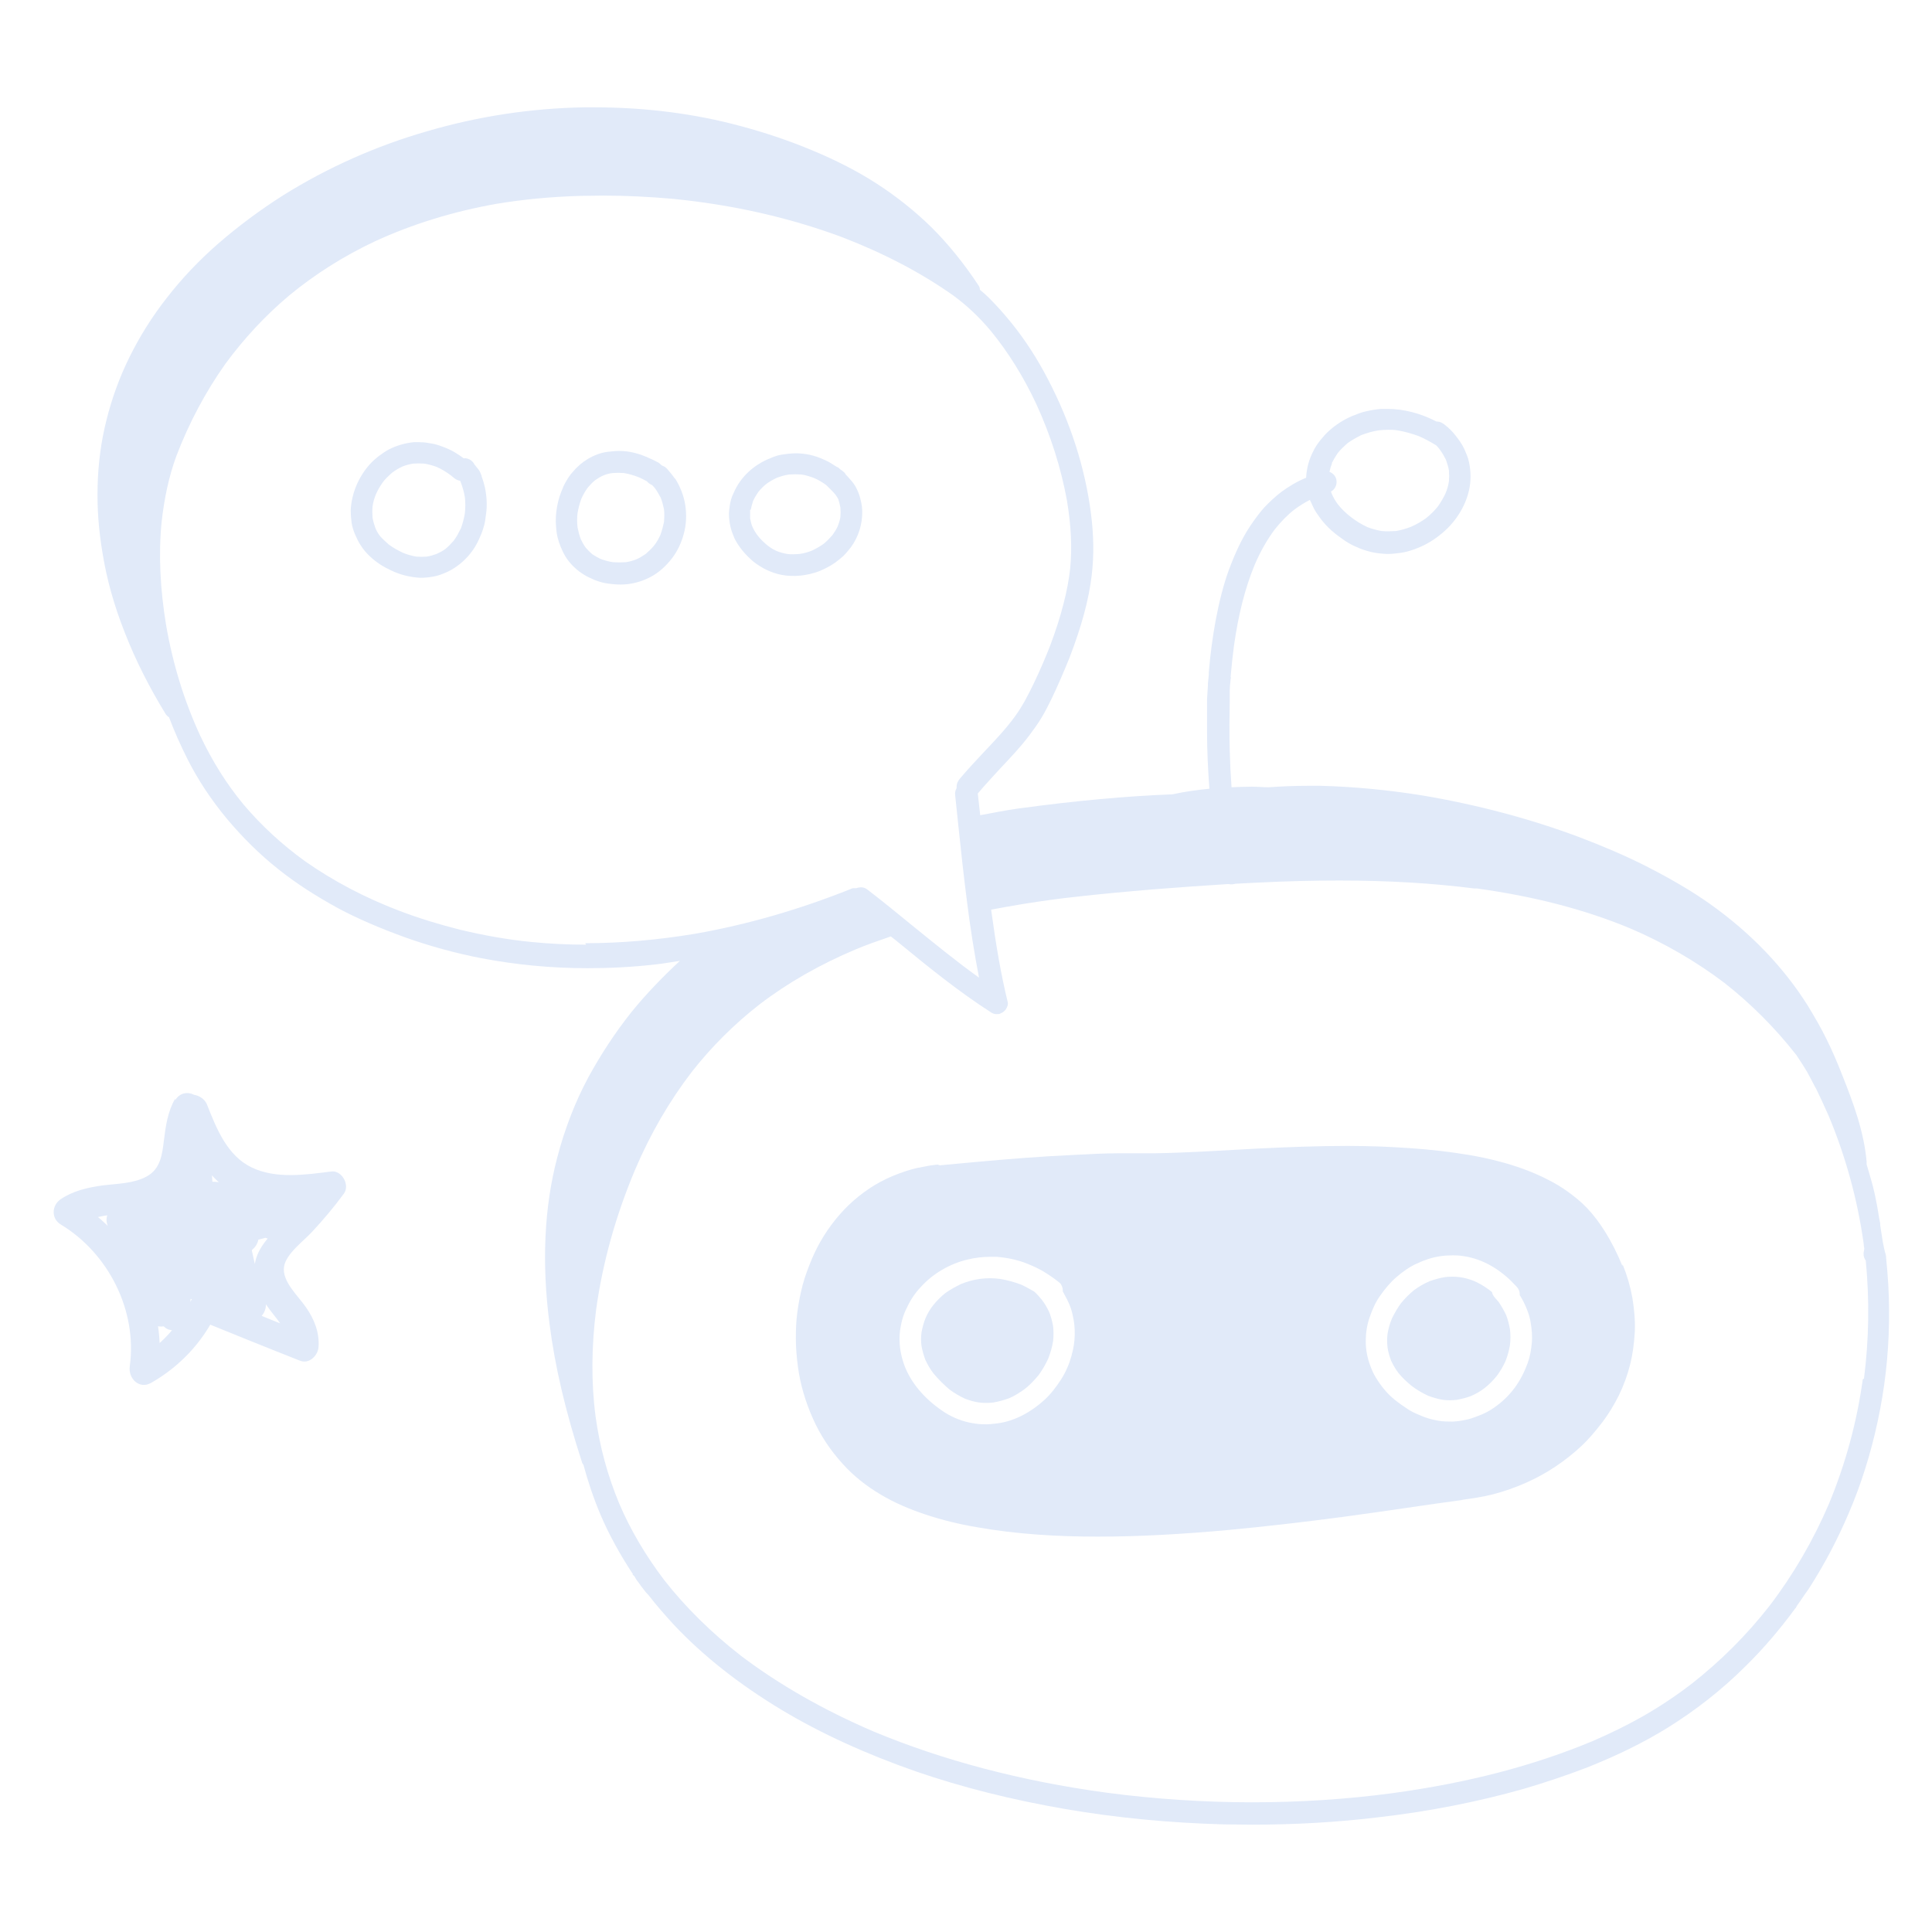 <?xml version="1.0" encoding="UTF-8"?> <svg xmlns="http://www.w3.org/2000/svg" width="180" height="180" viewBox="0 0 180 180" fill="none"><path d="M16.323 102.349C15.636 103.555 15.444 104.843 15.279 106.186C15.114 107.53 14.976 108.9 13.657 109.613C12.448 110.271 10.964 110.271 9.617 110.435C8.216 110.627 6.842 110.929 5.66 111.724C4.808 112.299 4.753 113.533 5.66 114.081C10.112 116.767 12.805 122.112 12.091 127.293C11.926 128.417 12.97 129.486 14.097 128.828C16.735 127.321 18.824 125.1 20.143 122.387L18.604 123.017C21.71 124.278 24.815 125.539 27.948 126.772C28.828 127.129 29.652 126.252 29.68 125.457C29.762 124.113 29.267 122.88 28.498 121.784C27.783 120.742 26.244 119.371 26.464 118.001C26.657 116.795 28.333 115.589 29.103 114.739C30.147 113.615 31.136 112.436 32.043 111.203C32.62 110.408 31.851 109.01 30.862 109.147C28.471 109.448 25.695 109.86 23.441 108.763C21.16 107.667 20.171 105.145 19.291 102.925C18.769 101.609 16.488 101.609 16.598 103.281C16.818 106.735 17.065 110.161 17.285 113.615C18.192 113.505 19.071 113.368 19.978 113.259C19.648 111.888 19.319 110.49 18.962 109.119C18.632 107.804 16.625 107.831 16.323 109.119C15.664 111.778 14.592 114.273 13.135 116.575L15.636 116.904C15.169 115.671 14.702 114.437 14.207 113.204C13.767 112.025 11.898 111.778 11.569 113.204C11.156 114.903 11.871 116.712 13.492 117.48C15.086 118.247 16.378 116.082 14.867 115.123C13.932 114.547 13.108 113.834 12.448 112.957C11.376 111.559 9.343 112.71 10.085 114.328C11.376 117.178 12.668 120.057 13.96 122.907C14.564 124.223 16.488 123.456 16.515 122.222C16.598 119.426 16.708 116.63 16.79 113.834C16.845 112.052 14.207 112.107 14.042 113.834C13.767 116.904 14.069 120.002 14.921 122.962C15.361 124.525 17.477 124.086 17.615 122.606C17.917 119.289 18.219 115.972 18.522 112.656C17.67 112.875 16.818 113.122 15.966 113.341C17.752 115.698 19.126 118.302 20.061 121.098C20.94 120.852 21.82 120.605 22.699 120.358L20.308 114.465C19.539 114.903 18.769 115.342 18 115.808C19.648 117.781 21.05 119.892 22.232 122.167C22.864 121.537 23.496 120.906 24.101 120.303C22.04 118.85 20.006 117.37 17.945 115.918C16.625 114.958 15.306 116.959 16.268 118.083C17.945 119.974 20.116 121.263 22.562 121.838C23.606 122.085 24.485 121.18 24.266 120.139C23.689 117.535 23.111 114.903 22.534 112.299C22.149 110.545 19.621 111.312 19.896 113.039C20.088 114.355 20.665 115.424 21.517 116.438C22.067 117.069 23.331 116.932 23.688 116.164C24.32 114.794 24.678 113.423 24.65 111.915L22.095 112.601C22.947 114.191 24.375 115.89 26.409 115.451C28.168 115.095 28.938 113.231 28.168 111.669C27.783 110.901 26.574 110.764 25.997 111.395C24.788 112.71 22.782 112.984 21.078 113.122C20.803 113.122 19.814 113.286 19.676 112.957C19.566 112.656 19.813 112.738 20.088 112.82C21.05 113.122 21.243 114.711 21.407 115.534L23.084 113.862C21.078 113.067 19.621 111.066 17.23 112.025C15.031 112.902 14.784 115.424 15.004 117.453C15.856 117.233 16.708 116.987 17.56 116.767C16.46 115.26 15.746 113.67 15.389 111.833C14.564 112.19 13.712 112.546 12.888 112.902C14.372 115.287 13.905 118.522 16.378 120.358C18.357 121.811 21.133 121.18 22.067 118.905C21.16 118.796 20.281 118.659 19.374 118.549C19.319 119.179 19.264 119.81 19.209 120.413C19.044 122.167 21.792 122.167 21.957 120.413C22.012 119.783 22.067 119.152 22.122 118.549C22.259 116.877 19.951 116.877 19.429 118.193C19.264 118.604 18.412 118.412 18.164 118.275C17.505 117.946 17.148 117.014 16.928 116.356C16.406 114.711 16.213 113.039 15.279 111.532C14.427 110.189 12.476 111.066 12.778 112.601C13.163 114.629 13.987 116.521 15.224 118.193C15.938 119.152 17.945 119.015 17.78 117.507C17.67 116.466 17.367 114.054 19.154 114.739C20.308 115.177 21.215 116.109 22.397 116.575C23.441 116.987 24.293 115.808 24.073 114.876C23.634 112.82 22.699 110.463 20.308 110.134C18.274 109.832 16.323 111.669 16.955 113.725C17.67 116.055 20.335 116.082 22.287 115.808C24.375 115.534 26.464 115.04 27.921 113.423C27.206 113.341 26.492 113.231 25.75 113.149C25.557 112.738 25.42 112.793 25.09 112.436C24.815 112.135 24.623 111.696 24.43 111.312C23.771 110.106 21.847 110.682 21.875 111.998C21.875 113.012 21.71 113.944 21.297 114.876C22.012 114.794 22.727 114.684 23.469 114.602C22.919 113.971 22.672 113.231 22.562 112.436C21.682 112.683 20.803 112.93 19.923 113.176C20.5 115.78 21.078 118.412 21.655 121.016C22.204 120.44 22.782 119.892 23.359 119.316C21.325 118.85 19.649 117.836 18.274 116.274C17.725 116.987 17.175 117.699 16.598 118.439C18.659 119.892 20.693 121.372 22.754 122.825C23.936 123.675 25.227 122.058 24.623 120.961C23.331 118.494 21.765 116.192 19.951 114.054C19.099 113.039 17.148 114.136 17.642 115.397C18.439 117.37 19.236 119.344 20.033 121.29C20.666 122.88 23.249 122.277 22.672 120.55C21.655 117.507 20.226 114.684 18.302 112.135C17.477 111.038 15.856 111.422 15.746 112.82C15.444 116.137 15.141 119.454 14.839 122.77C15.746 122.661 16.625 122.524 17.532 122.414C16.763 119.645 16.515 116.849 16.763 113.999H14.015C13.932 116.795 13.822 119.591 13.74 122.387C14.592 122.167 15.444 121.921 16.296 121.701C15.004 118.851 13.712 115.972 12.421 113.122C11.624 113.588 10.827 114.054 10.057 114.492C11.019 115.753 12.118 116.795 13.465 117.644C13.932 116.849 14.399 116.055 14.839 115.287C14.344 115.04 14.042 114.684 14.18 114.108H11.541C12.008 115.342 12.476 116.575 12.97 117.809C13.383 118.905 14.812 119.179 15.471 118.138C17.065 115.616 18.219 112.902 18.962 110.024H16.323C16.653 111.395 16.983 112.793 17.34 114.163C17.697 115.643 20.143 115.369 20.033 113.807C19.814 110.353 19.566 106.927 19.346 103.473C18.439 103.582 17.56 103.719 16.653 103.829C17.752 106.625 18.989 109.558 21.737 111.121C24.513 112.71 27.838 112.436 30.862 112.08C30.477 111.395 30.064 110.709 29.68 110.024C28.663 111.367 27.536 112.601 26.409 113.834C25.392 114.903 24.156 115.972 23.799 117.48C23.441 118.905 23.991 120.358 24.788 121.537C25.64 122.825 27.041 124.004 26.931 125.649C27.509 125.21 28.086 124.771 28.663 124.333C25.557 123.072 22.452 121.811 19.319 120.577C18.797 120.358 18 120.714 17.78 121.208C16.653 123.538 14.976 125.402 12.723 126.663C13.382 127.184 14.069 127.704 14.729 128.198C15.636 121.756 12.668 115.26 7.034 111.888V114.245C9.59 112.546 13.053 113.588 15.636 111.751C16.845 110.901 17.505 109.613 17.78 108.188C18.055 106.762 17.917 105.2 18.687 103.884C19.593 102.349 17.203 100.978 16.323 102.513V102.349Z" fill="#E1EAF9"></path><path d="M139.583 121.263C139.583 121.263 139.391 121.016 139.281 120.906C139.143 120.742 139.034 120.577 139.006 120.385C138.924 120.303 138.841 120.248 138.731 120.166C138.292 119.837 137.824 119.563 137.33 119.344C136.89 119.179 136.45 119.042 135.983 118.987C135.516 118.933 135.076 118.933 134.609 118.987C134.114 119.07 133.647 119.207 133.18 119.371C132.685 119.59 132.19 119.865 131.751 120.194C131.311 120.55 130.899 120.961 130.541 121.4C130.212 121.838 129.937 122.332 129.689 122.825C129.497 123.291 129.36 123.757 129.277 124.25C129.222 124.689 129.222 125.128 129.277 125.566C129.332 125.977 129.47 126.388 129.607 126.772C129.799 127.183 130.019 127.567 130.294 127.923C130.651 128.362 131.091 128.773 131.531 129.13C131.998 129.486 132.52 129.787 133.042 130.034C133.482 130.199 133.949 130.336 134.417 130.418C134.856 130.473 135.296 130.473 135.736 130.418C136.175 130.336 136.615 130.226 137.055 130.062C137.495 129.87 137.934 129.623 138.319 129.321C138.731 128.993 139.116 128.609 139.446 128.198C139.776 127.759 140.051 127.293 140.27 126.8C140.463 126.306 140.6 125.813 140.683 125.292C140.738 124.826 140.738 124.36 140.683 123.867C140.6 123.401 140.49 122.962 140.325 122.523C140.105 122.057 139.858 121.646 139.583 121.235V121.263Z" fill="#E1EAF9"></path><path d="M97.04 121.071C96.82 120.797 96.6 120.55 96.353 120.331C95.968 120.111 95.583 119.892 95.171 119.7C94.539 119.454 93.852 119.262 93.165 119.152C92.533 119.07 91.928 119.07 91.296 119.152C90.692 119.234 90.114 119.399 89.565 119.618C89.043 119.865 88.548 120.139 88.081 120.468C87.668 120.797 87.284 121.18 86.954 121.592C86.651 121.975 86.404 122.387 86.212 122.853C86.047 123.264 85.937 123.702 85.855 124.141C85.799 124.552 85.799 124.991 85.855 125.402C85.937 125.84 86.047 126.252 86.212 126.69C86.432 127.156 86.679 127.595 87.009 128.006C87.449 128.527 87.943 129.02 88.465 129.459C88.905 129.788 89.372 130.062 89.894 130.308C90.334 130.473 90.774 130.61 91.214 130.665C91.653 130.72 92.121 130.72 92.56 130.665C93.055 130.583 93.522 130.445 93.989 130.281C94.512 130.062 94.979 129.76 95.446 129.431C95.941 129.048 96.353 128.609 96.765 128.116C97.123 127.622 97.425 127.101 97.672 126.553C97.865 126.032 98.029 125.511 98.112 124.963C98.167 124.497 98.167 124.004 98.112 123.538C98.029 123.099 97.919 122.661 97.754 122.25C97.562 121.838 97.342 121.455 97.067 121.098L97.04 121.071Z" fill="#E1EAF9"></path><path d="M151.154 117.946C150.686 116.794 150.137 115.698 149.477 114.656C149.01 113.916 148.46 113.176 147.856 112.546C147.333 111.998 146.729 111.504 146.124 111.066C145.52 110.627 144.888 110.243 144.228 109.914C142.744 109.147 141.177 108.599 139.583 108.187C137.825 107.721 136.011 107.447 134.197 107.228C132.328 107.009 130.432 106.899 128.563 106.817C127.573 106.789 126.584 106.762 125.595 106.762C122.791 106.762 119.988 106.872 117.185 107.009C113.997 107.173 110.836 107.392 107.648 107.447C106.549 107.447 105.477 107.447 104.378 107.447C102.866 107.447 101.355 107.529 99.843 107.612C96.82 107.749 93.825 107.995 90.802 108.27C89.73 108.379 88.63 108.461 87.558 108.571C87.448 108.516 87.311 108.489 87.201 108.516C86.679 108.571 86.129 108.681 85.607 108.79C85.552 108.79 85.497 108.79 85.442 108.818C85.113 108.9 84.783 108.982 84.453 109.092C83.601 109.366 82.804 109.695 82.034 110.106C80.605 110.874 79.286 111.943 78.214 113.176C77.142 114.41 76.263 115.808 75.631 117.315C75.301 118.11 74.999 118.905 74.779 119.728C74.559 120.577 74.394 121.427 74.284 122.277C74.174 123.072 74.147 123.894 74.147 124.716C74.147 125.594 74.229 126.471 74.339 127.32C74.559 128.993 75.054 130.637 75.741 132.172C76.428 133.735 77.39 135.16 78.544 136.421C79.534 137.517 80.715 138.449 82.007 139.217C83.326 140.012 84.755 140.615 86.239 141.108C87.806 141.629 89.4 142.013 91.021 142.287C94.731 142.945 98.524 143.164 102.289 143.164C106.274 143.164 110.287 142.918 114.272 142.561C117.817 142.232 121.362 141.821 124.88 141.355C124.963 141.355 125.018 141.355 125.1 141.328C125.375 141.3 125.622 141.245 125.897 141.218C129.36 140.752 132.85 140.204 136.313 139.738C136.286 139.738 136.23 139.738 136.203 139.738C137.192 139.601 138.154 139.464 139.116 139.217C140.16 138.943 141.177 138.587 142.167 138.148C144.036 137.326 145.767 136.174 147.279 134.776C148.021 134.091 148.68 133.296 149.312 132.474C149.889 131.706 150.384 130.884 150.824 130.007C151.264 129.102 151.621 128.143 151.868 127.156C152.116 126.169 152.253 125.128 152.308 124.113C152.363 123.044 152.253 121.975 152.088 120.934C151.896 119.865 151.593 118.823 151.181 117.809L151.154 117.946ZM99.843 126.279C99.623 127.074 99.294 127.841 98.854 128.527C98.414 129.212 97.892 129.897 97.287 130.445C96.078 131.542 94.567 132.392 92.945 132.611C92.478 132.666 92.038 132.721 91.571 132.693C91.131 132.693 90.692 132.611 90.279 132.529C89.4 132.337 88.52 131.953 87.778 131.432C86.129 130.308 84.7 128.718 84.123 126.8C83.876 126.005 83.766 125.155 83.821 124.333C83.848 123.894 83.931 123.455 84.041 123.017C84.151 122.606 84.288 122.222 84.48 121.866C84.81 121.126 85.278 120.44 85.827 119.865C86.377 119.262 87.064 118.713 87.778 118.302C88.52 117.864 89.345 117.535 90.169 117.343C90.856 117.178 91.543 117.096 92.231 117.096C92.45 117.096 92.67 117.096 92.863 117.096C93.852 117.178 94.814 117.37 95.748 117.754C96.298 117.973 96.82 118.22 97.315 118.521C97.81 118.823 98.277 119.152 98.717 119.508C98.909 119.673 99.019 119.974 99.019 120.221C99.019 120.248 99.019 120.303 99.019 120.331C99.074 120.413 99.129 120.522 99.184 120.632C99.513 121.208 99.788 121.811 99.926 122.469C100.228 123.702 100.201 125.018 99.843 126.251V126.279ZM142.716 125.1C142.661 125.731 142.552 126.388 142.332 126.992C142.029 127.814 141.645 128.581 141.122 129.294C140.573 130.034 139.913 130.665 139.144 131.185C138.786 131.432 138.429 131.624 138.044 131.789C137.632 131.953 137.22 132.117 136.808 132.227C136.34 132.337 135.846 132.419 135.379 132.446C134.911 132.446 134.444 132.446 134.004 132.364C133.537 132.282 133.097 132.172 132.658 132.008C132.191 131.816 131.696 131.624 131.256 131.35C130.789 131.048 130.322 130.72 129.882 130.363C129.552 130.089 129.25 129.787 129.002 129.486C128.7 129.13 128.425 128.746 128.178 128.335C127.958 127.978 127.793 127.595 127.656 127.211C127.381 126.498 127.244 125.703 127.244 124.963C127.244 124.223 127.353 123.455 127.601 122.743C127.848 122.03 128.151 121.317 128.59 120.714C129.03 120.084 129.525 119.481 130.102 118.987C130.679 118.494 131.311 118.028 131.998 117.727C132.685 117.398 133.427 117.151 134.169 117.041C134.527 116.986 134.911 116.959 135.296 116.959C135.351 116.959 135.406 116.959 135.488 116.959C135.901 116.959 136.313 117.014 136.725 117.096C138.512 117.452 140.078 118.521 141.287 119.865C141.48 120.056 141.59 120.303 141.59 120.577C141.59 120.605 141.59 120.632 141.59 120.66C141.727 120.879 141.837 121.071 141.947 121.29C142.249 121.893 142.497 122.524 142.606 123.209C142.716 123.839 142.771 124.497 142.716 125.155V125.1Z" fill="#E1EAF9"></path><path d="M175.723 117.069C175.696 116.932 175.668 116.767 175.613 116.63C175.586 116.52 175.558 116.383 175.531 116.274C175.448 115.917 175.393 115.588 175.338 115.205C175.283 114.821 175.228 114.492 175.173 114.136V113.971C175.091 113.615 175.036 113.259 174.981 112.902C174.899 112.436 174.844 112.08 174.761 111.723C174.706 111.422 174.651 111.148 174.569 110.846C174.514 110.572 174.431 110.298 174.349 109.997C174.212 109.476 174.047 108.982 173.909 108.489C173.909 108.407 173.909 108.324 173.909 108.242C173.662 105.419 172.673 102.76 171.601 100.074C171.189 99.032 170.721 97.908 170.144 96.757C169.677 95.797 169.1 94.811 168.44 93.714C166.187 90.123 163.136 86.944 159.371 84.257C157.639 83.024 155.661 81.873 153.352 80.694C151.401 79.707 149.34 78.83 147.031 77.953C142.469 76.253 137.577 74.965 132.548 74.115C129.332 73.594 126.117 73.293 123.039 73.211C122.654 73.211 122.242 73.211 121.857 73.211C120.62 73.211 119.384 73.265 118.202 73.348C117.68 73.348 117.157 73.293 116.635 73.293C116.003 73.293 115.371 73.32 114.739 73.348C114.656 72.196 114.601 71.073 114.574 70.003C114.519 68.304 114.547 66.659 114.574 65.124C114.574 65.014 114.574 64.877 114.574 64.74V64.686C114.574 64.686 114.574 64.494 114.574 64.412V64.357V64.302C114.574 64.028 114.602 63.781 114.629 63.562C114.629 63.397 114.657 63.233 114.684 63.096H114.657V63.014C114.739 62.027 114.849 61.095 114.959 60.218C115.371 57.257 116.003 54.79 116.883 52.652C117.432 51.364 118.064 50.267 118.779 49.308C119.329 48.623 119.933 47.992 120.565 47.499C121.032 47.142 121.527 46.841 122.049 46.567C122.049 46.649 122.104 46.704 122.132 46.759C122.324 47.225 122.517 47.608 122.764 47.937C123.039 48.349 123.369 48.76 123.753 49.143C124.166 49.555 124.605 49.883 124.99 50.158C125.43 50.486 125.897 50.761 126.364 50.953C126.831 51.172 127.271 51.309 127.711 51.419C128.151 51.528 128.645 51.583 129.195 51.61C129.25 51.61 129.277 51.61 129.332 51.61C129.717 51.61 130.102 51.556 130.541 51.501C130.926 51.446 131.339 51.336 131.778 51.172C132.63 50.87 133.427 50.432 134.169 49.829C135.543 48.76 136.505 47.252 136.863 45.69C137.055 44.84 137.055 43.963 136.863 43.058C136.78 42.62 136.588 42.208 136.423 41.825C136.203 41.359 135.901 40.947 135.598 40.564C135.351 40.235 135.021 39.906 134.609 39.577C134.362 39.385 134.142 39.275 133.894 39.275C133.894 39.275 133.867 39.275 133.839 39.275C132.355 38.508 130.789 38.097 129.277 38.097C129.085 38.097 128.893 38.097 128.7 38.097C128.26 38.124 127.793 38.206 127.299 38.316C126.886 38.398 126.474 38.563 125.924 38.782C125.182 39.111 124.468 39.549 123.808 40.153C123.561 40.372 123.314 40.646 123.066 40.947C122.736 41.359 122.517 41.688 122.352 42.044C121.967 42.784 121.747 43.579 121.692 44.429V44.511C120.868 44.84 120.098 45.306 119.383 45.827C118.779 46.293 118.257 46.786 117.789 47.279C117.322 47.8 116.883 48.403 116.443 49.061C115.701 50.185 115.069 51.528 114.464 53.173C113.969 54.543 113.585 56.078 113.255 57.833C112.98 59.34 112.76 60.93 112.623 62.63C112.623 62.63 112.623 62.63 112.623 62.657C112.623 62.822 112.623 62.959 112.595 63.123L112.54 63.671V63.726V63.836C112.513 64.247 112.485 64.713 112.458 65.152C112.458 65.289 112.458 65.426 112.458 65.563V65.727V65.755C112.458 66.001 112.458 66.248 112.458 66.495C112.458 66.577 112.458 66.687 112.458 66.769C112.458 67.235 112.458 67.701 112.458 68.167C112.458 69.894 112.54 71.675 112.678 73.485C111.523 73.594 110.369 73.759 109.242 74.005C105.01 74.17 100.366 74.581 94.924 75.321C93.715 75.486 92.505 75.732 91.324 75.952C91.241 75.294 91.186 74.636 91.104 73.978C91.104 73.978 91.104 73.951 91.104 73.923C91.763 73.128 92.505 72.361 93.192 71.593C94.127 70.606 95.089 69.592 95.913 68.496C96.298 67.975 96.683 67.454 97.013 66.906C97.37 66.33 97.672 65.7 97.975 65.097C98.579 63.836 99.129 62.547 99.651 61.259C100.778 58.326 101.437 55.887 101.712 53.611C101.932 51.748 101.905 49.829 101.63 47.745C101.08 43.579 99.761 39.412 97.645 35.355C96.655 33.437 95.501 31.655 94.237 30.093C93.55 29.243 92.863 28.475 92.176 27.79C91.901 27.516 91.599 27.242 91.296 26.995C91.296 26.831 91.241 26.694 91.159 26.584C89.84 24.583 88.383 22.774 86.789 21.184C85.277 19.704 83.546 18.306 81.622 17.072C79.918 15.976 77.967 14.961 75.659 14.002C73.625 13.152 71.399 12.385 69.035 11.754C64.693 10.576 60.103 10 55.376 10C55.074 10 54.744 10 54.442 10C49.522 10.082 44.603 10.822 39.821 12.22C35.039 13.591 30.504 15.619 26.382 18.196C24.266 19.539 22.232 21.047 20.336 22.691C18.577 24.227 16.955 25.926 15.554 27.735C14.152 29.517 12.998 31.381 12.063 33.272C11.129 35.164 10.414 37.137 9.92 39.138C9.425 41.084 9.15 43.14 9.095 45.278C9.04 47.279 9.178 49.335 9.562 51.583C9.947 53.968 10.634 56.435 11.624 58.929C12.613 61.478 13.905 64.028 15.416 66.495C15.499 66.632 15.609 66.742 15.746 66.824C16.241 68.139 16.818 69.428 17.45 70.689C18.439 72.662 19.703 74.554 21.16 76.308C22.589 78.007 24.183 79.597 25.915 80.968C27.591 82.311 29.487 83.517 31.494 84.614C33.335 85.6 35.396 86.478 37.732 87.327C40.041 88.15 42.432 88.808 44.85 89.274C48.011 89.877 51.336 90.206 54.744 90.206C56.833 90.206 58.976 90.096 61.12 89.849C61.862 89.767 62.604 89.63 63.346 89.52C61.725 91.028 60.186 92.618 58.812 94.317C57.328 96.181 55.981 98.237 54.827 100.348C53.617 102.596 52.628 105.117 51.913 107.858C50.704 112.464 50.457 117.672 51.199 123.346C51.693 127.266 52.683 131.487 54.222 136.229C54.222 136.311 54.304 136.394 54.359 136.476C54.772 138.011 55.294 139.573 55.953 141.136C56.75 143 57.767 144.836 58.921 146.591H58.949V146.673V146.728L59.004 146.755L59.059 146.81L59.114 146.865C59.196 147.029 59.306 147.221 59.471 147.413C59.636 147.66 59.828 147.906 60.021 148.153C60.103 148.263 60.186 148.372 60.295 148.482L60.406 148.592C61.12 149.524 61.917 150.428 62.742 151.333C65.49 154.266 68.87 156.925 72.828 159.31C76.483 161.503 80.688 163.421 85.332 165.039C89.62 166.519 94.319 167.697 99.266 168.547C104.048 169.37 109.023 169.836 113.997 169.973C114.931 169.973 115.838 170 116.663 170C120.593 170 124.55 169.781 128.398 169.315C133.18 168.766 137.715 167.862 141.892 166.683C143.953 166.08 145.987 165.395 147.911 164.655C150.659 163.558 153.077 162.38 155.304 161.009C157.914 159.392 160.388 157.473 162.641 155.225C164.29 153.608 165.829 151.799 167.258 149.853C167.258 149.853 167.286 149.853 167.313 149.798C167.423 149.579 167.561 149.387 167.726 149.167L167.891 148.921C168.083 148.619 168.275 148.372 168.468 148.098C168.688 147.742 168.935 147.386 169.155 147.002C170.446 144.891 171.628 142.534 172.645 140.012C173.744 137.271 174.596 134.31 175.173 131.268C175.751 128.253 176.026 125.128 175.998 122.03C175.998 120.44 175.888 118.796 175.723 117.178V117.069ZM124.056 43.195C124.221 42.866 124.413 42.537 124.633 42.208C124.908 41.879 125.21 41.578 125.567 41.276C125.952 41.002 126.392 40.755 126.831 40.536C127.354 40.344 127.876 40.18 128.425 40.098C128.7 40.07 129.002 40.043 129.305 40.043C129.607 40.043 129.909 40.043 130.212 40.098C130.871 40.207 131.558 40.399 132.218 40.646C132.713 40.865 133.18 41.112 133.675 41.413C133.73 41.441 133.757 41.468 133.812 41.496C133.949 41.633 134.059 41.77 134.142 41.879C134.362 42.181 134.554 42.51 134.719 42.839C134.829 43.168 134.939 43.497 134.994 43.826C135.021 44.154 135.021 44.511 134.994 44.84C134.939 45.224 134.829 45.607 134.664 45.991C134.472 46.402 134.224 46.813 133.977 47.17C133.647 47.581 133.29 47.937 132.878 48.266C132.465 48.568 131.998 48.842 131.503 49.061C131.036 49.253 130.542 49.39 130.074 49.472C129.854 49.472 129.607 49.5 129.387 49.5C129.167 49.5 128.948 49.5 128.7 49.472C128.26 49.39 127.848 49.28 127.408 49.116C126.886 48.869 126.364 48.568 125.842 48.157C125.375 47.8 124.99 47.416 124.66 47.005C124.413 46.676 124.221 46.347 124.083 46.019C124.056 45.936 124.028 45.854 124.001 45.799C124.413 45.58 124.605 45.087 124.495 44.648C124.413 44.319 124.166 44.072 123.863 43.963C123.918 43.688 124.001 43.414 124.111 43.14L124.056 43.195ZM54.607 88.013C52.903 88.013 51.199 87.93 49.55 87.766C47.269 87.547 45.015 87.135 42.844 86.615C41.003 86.149 39.079 85.573 37.21 84.86C33.967 83.627 31.026 82.064 28.443 80.255C26.272 78.693 24.348 76.911 22.699 74.965C21.105 73.046 19.759 70.881 18.659 68.551C17.175 65.344 16.103 61.89 15.471 58.217C14.921 54.872 14.757 51.638 15.059 48.623C15.306 46.402 15.746 44.346 16.433 42.482C17.615 39.385 19.154 36.507 20.995 33.903C22.727 31.545 24.733 29.38 26.959 27.516C29.35 25.542 32.043 23.843 34.956 22.472C38.419 20.882 42.212 19.704 46.252 18.991C48.725 18.58 51.281 18.333 54.057 18.251C54.772 18.251 55.486 18.223 56.201 18.223C58.344 18.223 60.515 18.333 62.687 18.525C68.266 19.073 73.57 20.279 78.434 22.088C82.282 23.569 85.772 25.378 88.795 27.516C90.032 28.42 91.186 29.489 92.313 30.833C93.907 32.779 95.336 35.054 96.545 37.631C97.892 40.564 98.854 43.606 99.404 46.621C99.788 48.924 99.898 51.007 99.706 52.954C99.596 53.968 99.403 55.037 99.074 56.298C98.771 57.504 98.359 58.765 97.837 60.163C97.397 61.287 96.903 62.438 96.353 63.589C96.106 64.11 95.803 64.713 95.474 65.316C95.226 65.755 94.924 66.248 94.567 66.742C93.687 67.948 92.643 69.044 91.626 70.113C90.884 70.908 90.114 71.73 89.4 72.58C89.207 72.827 89.125 73.046 89.125 73.293C89.125 73.348 89.125 73.402 89.125 73.43C89.015 73.622 88.96 73.841 88.988 74.06C89.097 75.102 89.207 76.171 89.317 77.213C89.537 79.351 89.785 81.571 90.059 83.737C90.417 86.615 90.801 88.945 91.214 91.083C89.097 89.575 87.036 87.876 85.03 86.258C83.656 85.135 82.254 83.983 80.825 82.887C80.66 82.75 80.44 82.668 80.221 82.668C80.083 82.668 79.918 82.695 79.781 82.75C79.726 82.75 79.644 82.75 79.588 82.75C79.479 82.75 79.396 82.75 79.314 82.805C74.532 84.723 69.612 86.149 64.748 86.999C61.285 87.574 57.85 87.876 54.524 87.876L54.607 88.013ZM173.552 128.499C173.002 132.501 171.931 136.421 170.392 140.122C168.935 143.521 167.066 146.728 164.867 149.606C162.751 152.32 160.305 154.759 157.612 156.87C156.156 157.994 154.589 159.035 152.995 159.94C151.593 160.735 150.082 161.475 148.378 162.215C142.854 164.518 136.753 166.108 129.717 167.067C125.43 167.643 121.032 167.917 116.635 167.917C112.238 167.917 107.538 167.615 103.031 167.012C95.171 165.943 87.888 164.024 81.43 161.338C76.758 159.337 72.58 156.952 69.035 154.266C66.287 152.128 63.868 149.743 61.89 147.221C60.186 144.973 58.757 142.589 57.685 140.067C56.613 137.49 55.871 134.776 55.486 131.953C55.074 128.801 55.101 125.457 55.541 122.003C56.146 117.644 57.355 113.286 59.169 108.982C60.598 105.611 62.384 102.568 64.418 99.909C66.259 97.552 68.403 95.414 70.766 93.577C73.377 91.576 76.4 89.849 79.726 88.451C80.77 88.013 81.87 87.629 82.996 87.245C83.326 87.492 83.656 87.766 83.958 88.013C86.597 90.178 89.345 92.398 92.285 94.29C92.423 94.4 92.588 94.454 92.753 94.482C92.808 94.482 92.835 94.482 92.89 94.482C93.028 94.482 93.137 94.482 93.247 94.4C93.412 94.345 93.55 94.235 93.687 94.071C93.825 93.879 93.962 93.577 93.88 93.331C93.275 90.863 92.808 88.177 92.341 84.751C94.209 84.394 96.16 84.065 98.249 83.791C98.854 83.709 99.513 83.627 100.31 83.545C102.482 83.298 104.818 83.079 107.456 82.859C109.902 82.668 112.183 82.503 114.409 82.366C114.492 82.366 114.602 82.393 114.684 82.393C114.766 82.393 114.876 82.393 114.959 82.366C114.986 82.366 115.041 82.366 115.069 82.338C115.783 82.311 116.498 82.256 117.212 82.229C119.933 82.092 122.434 82.037 124.798 82.037C129.387 82.037 133.482 82.284 137.357 82.777C137.412 82.777 137.467 82.777 137.522 82.777H137.605C142.936 83.517 147.608 84.723 151.841 86.478C155.056 87.848 158.024 89.575 160.663 91.576C163.109 93.495 165.362 95.743 167.313 98.237L167.368 98.292C167.368 98.292 167.423 98.402 167.451 98.429C167.781 98.922 168.083 99.388 168.358 99.854C168.633 100.348 168.88 100.841 169.127 101.307L169.182 101.389C169.567 102.184 169.952 103.007 170.364 103.939C171.958 107.749 173.057 111.751 173.634 115.863C173.634 116 173.662 116.164 173.689 116.301C173.689 116.356 173.689 116.438 173.662 116.493V116.548C173.58 116.849 173.635 117.096 173.745 117.315C173.745 117.343 173.799 117.398 173.827 117.425C174.184 121.098 174.129 124.799 173.662 128.444L173.552 128.499Z" fill="#E1EAF9"></path><path d="M44.905 44.429C44.823 44.209 44.74 43.963 44.603 43.771C44.465 43.579 44.3 43.414 44.163 43.222C44.163 43.222 44.163 43.222 44.163 43.195C44.026 42.976 43.833 42.811 43.559 42.729C43.449 42.702 43.339 42.674 43.201 42.702C42.954 42.51 42.706 42.345 42.432 42.181C41.992 41.907 41.525 41.715 41.057 41.55C40.7 41.413 40.316 41.331 39.931 41.276C39.629 41.221 39.299 41.194 38.996 41.194C38.859 41.194 38.722 41.194 38.584 41.194C37.76 41.276 36.962 41.496 36.221 41.879C35.863 42.071 35.561 42.291 35.231 42.537C34.956 42.757 34.682 43.003 34.434 43.277C33.39 44.456 32.758 45.964 32.675 47.526C32.675 47.91 32.703 48.321 32.758 48.705C32.813 49.061 32.923 49.417 33.06 49.746C33.225 50.13 33.39 50.486 33.61 50.816C33.857 51.199 34.159 51.556 34.489 51.857C35.066 52.405 35.726 52.816 36.44 53.145C37.292 53.557 38.199 53.776 39.134 53.831C39.546 53.831 39.931 53.803 40.343 53.721C40.755 53.666 41.167 53.502 41.552 53.337C42.239 53.036 42.844 52.597 43.366 52.076C43.888 51.556 44.301 50.953 44.603 50.295C44.768 49.938 44.933 49.554 45.042 49.171C45.18 48.76 45.235 48.294 45.29 47.855C45.4 47.033 45.345 46.238 45.18 45.415C45.097 45.059 44.988 44.675 44.85 44.346L44.905 44.429ZM42.926 49.253C42.734 49.637 42.542 50.02 42.267 50.377C42.019 50.651 41.772 50.925 41.497 51.144C41.25 51.336 40.975 51.473 40.673 51.61C40.37 51.72 40.096 51.802 39.766 51.857C39.436 51.885 39.106 51.885 38.776 51.857C38.337 51.775 37.925 51.665 37.54 51.501C37.073 51.282 36.633 51.035 36.221 50.733C35.946 50.486 35.671 50.24 35.424 49.966C35.231 49.719 35.066 49.445 34.956 49.143C34.846 48.842 34.764 48.54 34.709 48.239C34.681 47.883 34.681 47.526 34.709 47.197C34.764 46.786 34.874 46.402 35.039 46.019C35.204 45.635 35.424 45.278 35.671 44.922C35.918 44.593 36.221 44.319 36.523 44.045C36.825 43.826 37.127 43.634 37.485 43.469C37.815 43.332 38.144 43.25 38.502 43.195C38.831 43.168 39.189 43.168 39.519 43.195C39.903 43.25 40.288 43.36 40.673 43.497C41.167 43.716 41.607 43.99 42.047 44.319C42.102 44.374 42.184 44.429 42.239 44.483C42.432 44.648 42.624 44.758 42.844 44.785C42.844 44.785 42.871 44.812 42.899 44.84C42.899 44.84 42.926 44.895 42.926 44.922C43.091 45.361 43.229 45.827 43.311 46.32C43.366 46.813 43.366 47.307 43.311 47.828C43.229 48.321 43.091 48.814 42.926 49.28V49.253Z" fill="#E1EAF9"></path><path d="M62.879 44.593C62.687 44.319 62.494 44.072 62.274 43.825C62.164 43.688 61.999 43.497 61.834 43.442C61.752 43.414 61.697 43.387 61.615 43.332C61.532 43.25 61.45 43.168 61.367 43.113C60.598 42.702 59.801 42.345 58.949 42.153C58.564 42.071 58.179 42.016 57.767 42.016C57.712 42.016 57.657 42.016 57.575 42.016C57.245 42.016 56.915 42.071 56.585 42.099C55.953 42.181 55.321 42.428 54.772 42.757C54.222 43.085 53.755 43.497 53.343 43.99C53.123 44.237 52.93 44.511 52.765 44.812C52.573 45.114 52.435 45.443 52.298 45.799C52.051 46.402 51.913 47.033 51.831 47.663C51.748 48.321 51.776 48.951 51.858 49.582C51.941 50.212 52.161 50.815 52.435 51.391C52.71 51.967 53.095 52.487 53.562 52.899C53.81 53.145 54.084 53.337 54.387 53.529C54.717 53.748 55.074 53.886 55.431 54.05C55.733 54.16 56.063 54.269 56.365 54.324C56.833 54.406 57.328 54.461 57.822 54.461C58.784 54.461 59.718 54.214 60.57 53.776C61.367 53.365 62.054 52.734 62.604 52.022C63.126 51.336 63.483 50.569 63.703 49.746C63.951 48.869 63.978 47.937 63.841 47.033C63.703 46.183 63.374 45.333 62.906 44.593H62.879ZM61.862 48.623C61.78 49.034 61.67 49.445 61.532 49.829C61.367 50.185 61.175 50.541 60.928 50.843C60.708 51.117 60.433 51.364 60.158 51.61C59.883 51.802 59.608 51.967 59.306 52.104C58.976 52.241 58.647 52.323 58.317 52.378C57.905 52.405 57.52 52.405 57.108 52.378C56.723 52.323 56.338 52.213 55.953 52.076C55.678 51.939 55.431 51.802 55.184 51.638C54.964 51.446 54.771 51.254 54.579 51.035C54.387 50.788 54.249 50.514 54.112 50.24C53.974 49.883 53.892 49.527 53.81 49.143C53.755 48.705 53.755 48.239 53.81 47.8C53.892 47.334 54.002 46.896 54.167 46.457C54.332 46.101 54.524 45.744 54.772 45.415C54.991 45.169 55.211 44.922 55.459 44.73C55.706 44.566 55.953 44.401 56.228 44.291C56.503 44.182 56.778 44.1 57.08 44.072C57.437 44.045 57.767 44.045 58.124 44.072C58.619 44.154 59.086 44.291 59.554 44.483C59.801 44.593 60.021 44.703 60.268 44.84C60.405 45.004 60.57 45.114 60.763 45.196C60.845 45.278 60.928 45.388 61.01 45.47C61.23 45.772 61.395 46.073 61.56 46.375C61.697 46.731 61.78 47.06 61.862 47.444C61.917 47.855 61.889 48.266 61.862 48.677V48.623Z" fill="#E1EAF9"></path><path d="M68.376 50.048C68.788 50.925 69.447 51.693 70.189 52.323C70.959 52.926 71.838 53.365 72.8 53.557C73.954 53.776 75.191 53.639 76.291 53.228C76.84 53.008 77.362 52.734 77.83 52.405C78.077 52.214 78.324 52.022 78.572 51.802C78.819 51.556 79.039 51.282 79.259 51.008C79.973 50.048 80.358 48.842 80.331 47.636C80.331 47.307 80.275 46.951 80.193 46.622C80.111 46.265 80.001 45.909 79.836 45.58C79.671 45.196 79.396 44.867 79.121 44.566C79.011 44.429 78.901 44.319 78.792 44.209C78.737 44.1 78.682 44.018 78.599 43.963C78.517 43.88 78.407 43.798 78.297 43.743L78.242 43.689C78.159 43.579 78.022 43.524 77.912 43.469C77.692 43.332 77.472 43.195 77.252 43.058C76.785 42.812 76.263 42.592 75.768 42.455C75.301 42.318 74.834 42.263 74.367 42.236C74.284 42.236 74.174 42.236 74.092 42.236C73.707 42.236 73.295 42.291 72.91 42.346C72.525 42.4 72.168 42.51 71.811 42.674C71.371 42.839 70.959 43.058 70.574 43.305C69.832 43.798 69.228 44.401 68.76 45.142C68.54 45.498 68.376 45.854 68.211 46.238C68.046 46.649 67.991 47.088 67.936 47.526C67.881 47.937 67.936 48.349 67.991 48.76C68.073 49.226 68.211 49.664 68.403 50.075L68.376 50.048ZM69.942 47.499C69.997 47.225 70.079 46.951 70.162 46.676C70.299 46.375 70.464 46.101 70.657 45.827C70.876 45.553 71.124 45.306 71.399 45.087C71.701 44.867 72.031 44.675 72.388 44.511C72.745 44.374 73.13 44.264 73.515 44.209C73.9 44.182 74.284 44.182 74.669 44.209C75.081 44.264 75.466 44.401 75.851 44.538C76.236 44.703 76.593 44.922 76.95 45.169C77.252 45.47 77.555 45.745 77.83 46.073C77.939 46.211 78.022 46.375 78.105 46.512C78.187 46.759 78.242 47.033 78.297 47.279C78.324 47.581 78.324 47.883 78.297 48.184C78.242 48.486 78.159 48.76 78.049 49.034C77.912 49.335 77.747 49.582 77.555 49.856C77.308 50.13 77.06 50.404 76.758 50.651C76.428 50.898 76.071 51.09 75.686 51.282C75.301 51.446 74.889 51.556 74.477 51.611C74.092 51.638 73.735 51.665 73.35 51.611C73.02 51.556 72.69 51.474 72.361 51.336C72.058 51.199 71.784 51.035 71.536 50.843C71.206 50.569 70.876 50.267 70.602 49.911C70.409 49.664 70.244 49.39 70.107 49.089C69.997 48.842 69.942 48.568 69.887 48.294C69.887 48.02 69.887 47.745 69.887 47.499H69.942Z" fill="#E1EAF9"></path></svg> 